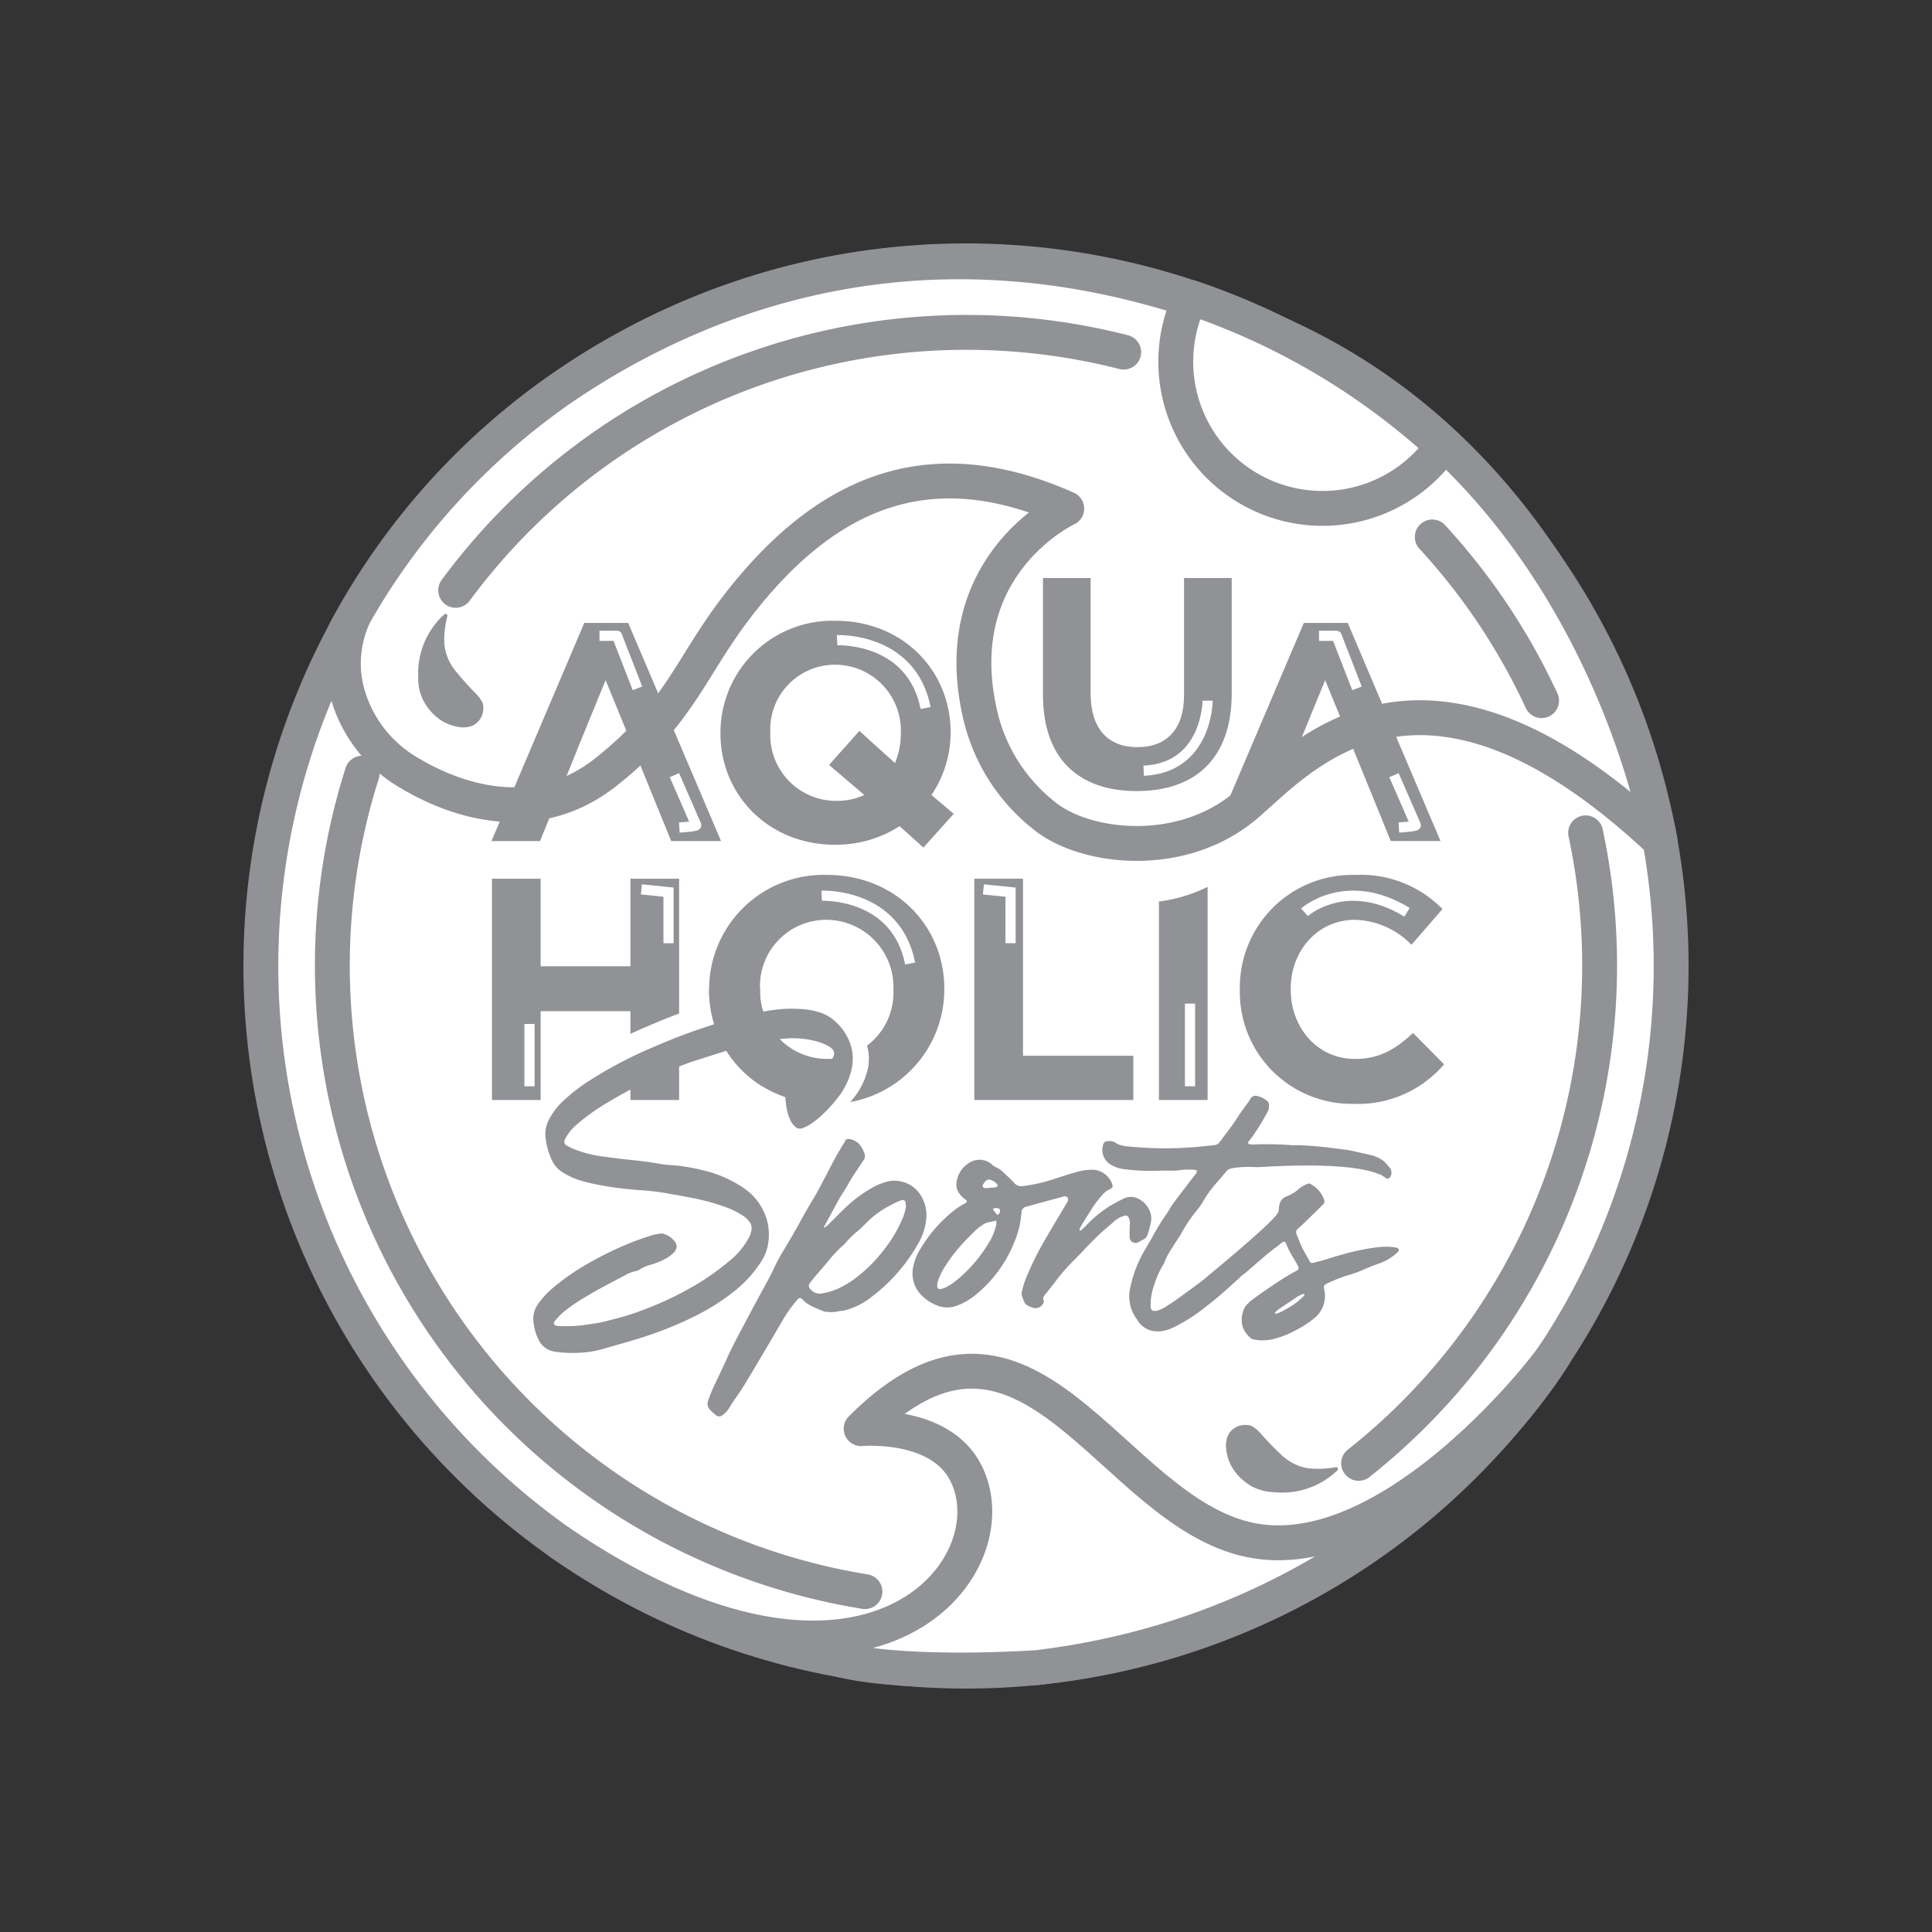 <svg xmlns="http://www.w3.org/2000/svg" xmlns:xlink="http://www.w3.org/1999/xlink" width="227" height="227" viewBox="0 0 227 227">
  <rect x="0" y="0" width="227" height="227" fill="#333333" stroke="none"/>
  <defs>
    <clipPath id="clip-path">
      <rect id="Rectangle_257" data-name="Rectangle 257" width="227" height="227" transform="translate(645 2761)" fill="#fafafa"/>
    </clipPath>
  </defs>
  <g id="Mask_Group_29" data-name="Mask Group 29" transform="translate(-645 -2761)" clip-path="url(#clip-path)">
    <g id="Artwork_69" data-name="Artwork 69" transform="translate(758.5 2874.5)">
      <g id="Group_28824" data-name="Group 28824" transform="translate(-108.25 -108.25)">
        <circle id="Ellipse_13" data-name="Ellipse 13" cx="82.851" cy="82.851" r="82.851" transform="translate(0 63.411) rotate(-22.5)" fill="#fff" stroke="#909295" stroke-width="4.097"/>
        <path id="Path_39449" data-name="Path 39449" d="M59.461,54.816l-2.8-2.509A13.876,13.876,0,0,1,49.1,54.489c-7.848,0-13.484-5.85-13.484-13.086v-.074A13.158,13.158,0,0,1,49.177,28.174c7.848,0,13.482,5.851,13.482,13.084v.071a13.064,13.064,0,0,1-2.252,7.31l2.617,2.214Zm-6.943-6.177-4.142-3.527,3.56-4,4.183,3.775a8.948,8.948,0,0,0,.689-3.487v-.074A7.729,7.729,0,0,0,49.1,33.334a7.608,7.608,0,0,0-7.63,7.924v.071a7.731,7.731,0,0,0,7.707,8A7.631,7.631,0,0,0,52.518,48.639Z" transform="translate(43.785 39.516)" fill="#909295"/>
        <path id="Path_39450" data-name="Path 39450" d="M18.556,47.43h5.719V57.719H34.824V47.43h5.719v26H34.824V62.994H24.275V73.432H18.556Z" transform="translate(33.997 50.564)" fill="#909295"/>
        <path id="Path_39451" data-name="Path 39451" d="M34.768,60.667v-.074A13.447,13.447,0,0,1,48.623,47.147c8.021,0,13.781,5.979,13.781,13.372v.074A13.448,13.448,0,0,1,48.549,74.041C40.525,74.041,34.768,68.059,34.768,60.667Zm21.655,0v-.074a7.9,7.9,0,0,0-7.873-8.172,7.779,7.779,0,0,0-7.8,8.1v.074a7.9,7.9,0,0,0,7.877,8.171A7.778,7.778,0,0,0,56.423,60.667Z" transform="translate(43.299 50.401)" fill="#909295"/>
        <path id="Path_39452" data-name="Path 39452" d="M54.568,47.43h5.721v20.8H73.252v5.2H54.568Z" transform="translate(54.659 50.564)" fill="#909295"/>
        <path id="Path_39453" data-name="Path 39453" d="M74.393,60.667v-.074A13.216,13.216,0,0,1,87.951,47.147,13.426,13.426,0,0,1,98.2,51.157l-3.642,4.2a9.591,9.591,0,0,0-6.646-2.935c-4.384,0-7.545,3.642-7.545,8.1v.074c0,4.457,3.086,8.171,7.545,8.171,2.967,0,4.789-1.187,6.833-3.044L98.388,69.4a13.291,13.291,0,0,1-10.661,4.644A13.126,13.126,0,0,1,74.393,60.667Z" transform="translate(66.034 50.401)" fill="#909295"/>
        <path id="Path_39454" data-name="Path 39454" d="M44.261,71.167a5.408,5.408,0,0,0,.855-.411,12.064,12.064,0,0,0,1.155-.884A15.375,15.375,0,0,0,48.231,67.8a8.511,8.511,0,0,0,1.73-3.292,5.535,5.535,0,0,0,.019-2.88,6.345,6.345,0,0,0-2.1-3.182,5.026,5.026,0,0,0-1.616-.878,8.632,8.632,0,0,0-2.373-.4,14.82,14.82,0,0,0-3.237.14l1.475,3.346a10.663,10.663,0,0,1,4.153.431A7.484,7.484,0,0,1,47.4,61.6a1.453,1.453,0,0,1,.345.286.686.686,0,0,1,.167.773,4.5,4.5,0,0,1-.227.511,13.8,13.8,0,0,1-2.658,3.308c-.148.14-.321.255-.485.382a.57.57,0,0,1-.768,0Z" transform="translate(46.678 56.129)" fill="#fff" fill-rule="evenodd"/>
        <path id="Path_39455" data-name="Path 39455" d="M27.615,66.2a61.056,61.056,0,0,1,5.79-3.066,35.927,35.927,0,0,1,4.136-1.723c1.706-.554,3.418-1.1,5.134-1.615L42.2,56.355c-1.253.378-2.491.788-3.73,1.207-1.826.615-3.613,1.322-5.379,2.088a49.774,49.774,0,0,0-8.015,4.243Z" transform="translate(37.74 55.684)" fill="#fff" fill-rule="evenodd"/>
        <path id="Path_39456" data-name="Path 39456" d="M68.35,49.763V73.082h5.721V48.04A18.156,18.156,0,0,1,68.35,49.763Z" transform="translate(62.567 50.914)" fill="#909295"/>
        <path id="Path_39457" data-name="Path 39457" d="M7.7,44.812a15.656,15.656,0,0,0,6.885,16.216c5.8,3.668,15.361,6.969,23.8.268,8.767-6.967,9.844-12.348,15.682-19.817C65.511,26.84,77.942,23.912,92.49,30.371c0,0-14.06,6.523-10.248,23.855a21.093,21.093,0,0,0,7.456,12.1c4.545,3.875,15.66,5.365,23.334-.678,6.057-4.77,20.064-23.5,49.177,3.786,0,0-7-42.735-44.792-59.581S50.211,4.508,32.935,16.376A81.412,81.412,0,0,0,7.7,44.812Z" transform="translate(27.594 24.138)" fill="#fff" stroke="#909295" stroke-linecap="round" stroke-linejoin="round" stroke-width="4.097" fill-rule="evenodd"/>
        <path id="Path_39458" data-name="Path 39458" d="M34.582,28.335H29.424L18.519,53.96h5.706l2.326-5.708h0l2.014-4.942H28.55l3.38-8.251,3.38,8.251h-.017c.683,1.667,1.382,3.387,2.018,4.942h0l2.309,5.67a.168.168,0,0,1,.016.038H45.49Z" transform="translate(33.976 39.608)" fill="#909295"/>
        <path id="Path_39459" data-name="Path 39459" d="M59.693,38.707V24.984h5.6V38.561c0,4.145,2.071,6.29,5.486,6.29s5.491-2.071,5.491-6.106V24.984h5.6V38.525c0,7.708-4.326,11.487-11.159,11.487S59.693,46.2,59.693,38.707Z" transform="translate(57.6 37.685)" fill="#909295"/>
        <path id="Path_39460" data-name="Path 39460" d="M87.8,28.335H82.639L73.118,50.7l7.666-4.945c.332-.81.667-1.634,1-2.446h-.016l3.379-8.251,3.382,8.251h-.017l2.018,4.942h0l2.324,5.708H98.7Z" transform="translate(65.302 39.608)" fill="#909295"/>
        <path id="Path_39461" data-name="Path 39461" d="M40.747,55.644v.074a8.192,8.192,0,0,0,3.635,6.948L41.011,67.1a13.132,13.132,0,0,1-6.243-11.312v-.074" transform="translate(43.299 55.276)" fill="#909295"/>
        <path id="Path_39462" data-name="Path 39462" d="M23.624,105.007c36.018,24.423,53.327,3.022,47.721-8.143-3.063-6.1-12.322-5.231-12.322-5.231,19.694-19.738,29.16,9.723,45.757,13.089,15.763,3.2,33.338-18.377,35.652-21.708,0,0-18.514,31.541-60.6,36.678,0,0-14.726,1.064-22.991-.839" transform="translate(36.905 70.98)" fill="#fff" stroke="#909295" stroke-linecap="round" stroke-linejoin="round" stroke-width="4.097" fill-rule="evenodd"/>
        <path id="Path_39463" data-name="Path 39463" d="M71.35,4.03a17.239,17.239,0,0,0,29.588,17.483A82.843,82.843,0,0,0,71.35,4.03Z" transform="translate(63.29 25.663)" fill="#fff" stroke="#909295" stroke-linecap="round" stroke-linejoin="round" stroke-width="4.097"/>
        <g id="Group_28822" data-name="Group 28822" transform="translate(56.961 69.449)">
          <path id="Path_39464" data-name="Path 39464" d="M44.324,29.623s8.734-.4,10.4,7.968" transform="translate(-8.179 -29.103)" fill="none" stroke="#fff" stroke-width="1.195"/>
          <path id="Path_39465" data-name="Path 39465" d="M43.174,48.7s8.734-.4,10.393,7.966" transform="translate(-8.839 -18.157)" fill="none" stroke="#fff" stroke-width="1.195"/>
          <path id="Path_39466" data-name="Path 39466" d="M74.724,34.137s-.02,7.889-7.512,8.231" transform="translate(4.953 -26.512)" fill="none" stroke="#fff" stroke-width="1.195"/>
          <path id="Path_39467" data-name="Path 39467" d="M32.178,39.7l2.567,5.881s0,.148-1.991.268" transform="translate(-15.148 -23.32)" fill="none" stroke="#fff" stroke-width="1.195"/>
          <path id="Path_39468" data-name="Path 39468" d="M31.044,35.472l-2.4-6.171s.168-.022-2.062,0" transform="translate(-18.356 -29.292)" fill="none" stroke="#fff" stroke-width="1.195"/>
          <path id="Path_39469" data-name="Path 39469" d="M85.9,39.7l2.568,5.881s0,.148-1.992.268" transform="translate(15.674 -23.32)" fill="none" stroke="#fff" stroke-width="1.195"/>
          <path id="Path_39470" data-name="Path 39470" d="M84.764,35.472l-2.4-6.171s.167-.022-2.063,0" transform="translate(12.466 -29.292)" fill="none" stroke="#fff" stroke-width="1.195"/>
          <path id="Path_39471" data-name="Path 39471" d="M79.216,50.646s4.883-4.381,12.053,0" transform="translate(11.84 -18.157)" fill="none" stroke="#fff" stroke-width="1.195"/>
          <line id="Line_45" data-name="Line 45" y2="9.713" transform="translate(77.61 43.22)" fill="none" stroke="#fff" stroke-width="1.195"/>
          <line id="Line_46" data-name="Line 46" y2="7.323" transform="translate(0 45.61)" fill="none" stroke="#fff" stroke-width="1.195"/>
          <path id="Path_39472" data-name="Path 39472" d="M55.248,48.227l3.186.325v6" transform="translate(-1.911 -18.428)" fill="none" stroke="#fff" stroke-width="1.195"/>
          <path id="Path_39473" data-name="Path 39473" d="M29.713,48.227l3.186.325v6" transform="translate(-16.562 -18.428)" fill="none" stroke="#fff" stroke-width="1.195"/>
        </g>
        <path id="Path_39474" data-name="Path 39474" d="M86.489,93.311c-.085-.2-.252-.115-.39-.1a11.347,11.347,0,0,1-3.146.094A5.965,5.965,0,0,1,80,91.863a37.988,37.988,0,0,1-2.7-2.787,4.219,4.219,0,0,0-.914-.726,2.314,2.314,0,0,0-2.664.853,2.909,2.909,0,0,0-.36,1.662,5.527,5.527,0,0,0,.724,2.357A6.32,6.32,0,0,0,76.6,95.547l0,0c.013.006.047.02.076.031a5.79,5.79,0,0,0,2.024.524c.046,0,.094,0,.143,0a9.345,9.345,0,0,0,7.595-2.535l0,0A.2.2,0,0,0,86.489,93.311Z" transform="translate(65.439 73.953)" fill="#909295" fill-rule="evenodd"/>
        <path id="Path_39475" data-name="Path 39475" d="M16.363,27.695c.2.1.1.26.072.4a11.372,11.372,0,0,0-.31,3.13,5.968,5.968,0,0,0,1.243,3.044,37.151,37.151,0,0,0,2.594,2.889,4.11,4.11,0,0,1,.664.96,2.322,2.322,0,0,1-1.032,2.6,2.9,2.9,0,0,1-1.685.242,5.451,5.451,0,0,1-2.3-.883,6.336,6.336,0,0,1-2.145-2.669l0,0a.812.812,0,0,1-.03-.077,5.775,5.775,0,0,1-.381-2.055c0-.047,0-.094.006-.143A9.356,9.356,0,0,1,16.1,27.731l0,.006A.2.2,0,0,1,16.363,27.695Z" transform="translate(30.832 39.222)" fill="#909295" fill-rule="evenodd"/>
        <path id="Path_39476" data-name="Path 39476" d="M9.963,37.243a11.449,11.449,0,0,1,1.66-8.6c2.391-3.785.6-3.453.6-3.453L8.072,29.888l-.995,6.958Z" transform="translate(27.411 37.802)" fill="#909295" fill-rule="evenodd"/>
        <path id="Path_39477" data-name="Path 39477" d="M15.848,36.948A74.585,74.585,0,0,1,94.331,8.962" transform="translate(32.444 27.161)" fill="none" stroke="#909295" stroke-linecap="round" stroke-linejoin="round" stroke-width="4.097" fill-rule="evenodd"/>
        <path id="Path_39478" data-name="Path 39478" d="M69.215,135.713A74.52,74.52,0,0,1,10.15,39.552" transform="translate(27.16 46.044)" fill="none" stroke="#909295" stroke-linecap="round" stroke-linejoin="round" stroke-width="4.097" fill-rule="evenodd"/>
        <path id="Path_39479" data-name="Path 39479" d="M109.929,44.006a74.584,74.584,0,0,1-26.667,74.08" transform="translate(71.122 48.599)" fill="none" stroke="#909295" stroke-linecap="round" stroke-linejoin="round" stroke-width="4.097" fill-rule="evenodd"/>
        <path id="Path_39480" data-name="Path 39480" d="M88.758,21.915A74.6,74.6,0,0,1,101.6,41.149" transform="translate(74.276 35.924)" fill="none" stroke="#909295" stroke-linecap="round" stroke-linejoin="round" stroke-width="4.097" fill-rule="evenodd"/>
        <g id="Group_28823" data-name="Group 28823" transform="translate(57.406 113.258)">
          <path id="Path_39481" data-name="Path 39481" d="M52.92,57.17a8.6,8.6,0,0,1,2.372.4,4.986,4.986,0,0,1,1.615.878A6.327,6.327,0,0,1,59,61.625a5.535,5.535,0,0,1-.017,2.88A8.535,8.535,0,0,1,57.256,67.8,15.363,15.363,0,0,1,55.3,69.871a11.892,11.892,0,0,1-1.157.884,5.492,5.492,0,0,1-.856.411.791.791,0,0,1-.88-.173,2.178,2.178,0,0,1-.584-.81,5.631,5.631,0,0,1-.475-1.778,6.813,6.813,0,0,1-.09-1.339.889.889,0,0,1,.209-.507.508.508,0,0,1,.743-.126,5.83,5.83,0,0,1,.593.426.564.564,0,0,0,.763,0c.165-.127.338-.242.488-.382a13.757,13.757,0,0,0,2.658-3.308,4.491,4.491,0,0,0,.223-.511.685.685,0,0,0-.164-.773,1.422,1.422,0,0,0-.345-.286,7.709,7.709,0,0,0-1.114-.511,10.667,10.667,0,0,0-4.153-.431,28.365,28.365,0,0,0-3.1.434c-.88.173-1.75.4-2.606.655-1.717.516-3.426,1.064-5.135,1.615a36.222,36.222,0,0,0-4.137,1.722,60.583,60.583,0,0,0-5.791,3.069,24.462,24.462,0,0,0-3.643,2.6,5.654,5.654,0,0,0-1.257,1.5,1.587,1.587,0,0,0-.131.244.526.526,0,0,0,.268.752,7.039,7.039,0,0,0,.908.431,14.015,14.015,0,0,0,3.2.818c1.2.168,2.409.31,3.618.438,1,.107,2,.223,3,.406a13.171,13.171,0,0,0,1.448.176,20.9,20.9,0,0,1,3.812.617,14,14,0,0,1,4.839,2.139,6.748,6.748,0,0,1,2.6,3.55,6.554,6.554,0,0,1,.082,3.434,5.508,5.508,0,0,1-.766,1.674,14.164,14.164,0,0,1-3.085,3.384A26.15,26.15,0,0,1,40.2,93.475,42.467,42.467,0,0,1,34.635,95.7c-1.545.5-3.113.921-4.671,1.379a12.84,12.84,0,0,1-2.027.419,15.88,15.88,0,0,1-3.415-.011c-.112-.013-.22-.035-.332-.052a2.485,2.485,0,0,1-1.944-1.44,6.014,6.014,0,0,1-.606-2.485,2.968,2.968,0,0,1,.6-1.717,9.883,9.883,0,0,1,1.835-1.956,27.612,27.612,0,0,1,4.7-3.146,38.02,38.02,0,0,1,4.822-2.252c.7-.266,1.41-.5,2.121-.718a7.4,7.4,0,0,1,.938-.164.449.449,0,0,1,.165,0,2.523,2.523,0,0,1,1.528,1.056.9.9,0,0,1-.129,1.1,2.352,2.352,0,0,1-.449.417,5.647,5.647,0,0,1-1.424.779c-.3.113-.595.219-.9.313a4.216,4.216,0,0,0-1.283.549,1.094,1.094,0,0,1-.463.194,4.424,4.424,0,0,0-1.349.537c-1.857.962-3.711,1.934-5.48,3.058a17.867,17.867,0,0,0-1.761,1.292,7.728,7.728,0,0,0-.924.973c-.228.271-.137.5.2.568a.684.684,0,0,0,.11.022,17.946,17.946,0,0,0,2.743-.058c.183-.024.368-.05.552-.079.57-.087,1.147-.15,1.714-.269.691-.146,1.374-.342,2.062-.513a27.533,27.533,0,0,0,3.036-.984,37.846,37.846,0,0,0,4.842-2.2,30,30,0,0,0,5.667-3.9,8.8,8.8,0,0,0,1.909-2.469,2.94,2.94,0,0,0,.257-.8,1.183,1.183,0,0,0-.2-.908,2.82,2.82,0,0,0-.754-.743,9.485,9.485,0,0,0-1.944-.987,22.663,22.663,0,0,0-3-.9c-.908-.219-1.83-.373-2.746-.552-.22-.042-.445-.06-.666-.107a29.507,29.507,0,0,0-4-.5c-1.3-.1-2.6-.246-3.892-.472-.793-.138-1.583-.285-2.356-.5a8.666,8.666,0,0,1-2.808-1.226,3.119,3.119,0,0,1-1.042-1.221,8.339,8.339,0,0,1-.81-3.012,3.7,3.7,0,0,1,.419-1.84A8.293,8.293,0,0,1,25.464,67.7a20.809,20.809,0,0,1,2.386-1.859A49.907,49.907,0,0,1,35.865,61.6c1.766-.765,3.555-1.475,5.381-2.088,1.237-.417,2.477-.828,3.728-1.205.675-.208,1.372-.357,2.066-.5.875-.183,1.753-.376,2.639-.491A14.845,14.845,0,0,1,52.92,57.17Z" transform="translate(-21.64 -57.13)" fill="#909295" fill-rule="evenodd"/>
          <path id="Path_39482" data-name="Path 39482" d="M69.588,76.743a.592.592,0,0,0,.209-.076c.183-.161.36-.326.529-.5a14.2,14.2,0,0,1,2.8-2.317c.565-.334,1.143-.636,1.731-.919a1.877,1.877,0,0,1,1.681.088,2.751,2.751,0,0,1,1.119,1.07,2.344,2.344,0,0,1,.253,1.888c-.06.234-.109.475-.175.708-.049.178-.115.353-.173.529a.9.9,0,0,1-.5.573c-.2.091-.389.225-.589.319a.68.68,0,0,1-1.007-.6c-.02-.5-.006-1.006.02-1.509a1.436,1.436,0,0,0-.15-.812.36.36,0,0,0-.471-.192,3,3,0,0,0-1.221.655c-.519.485-1.081.924-1.6,1.4-.455.419-.884.858-1.319,1.3-.691.71-1.355,1.445-2.068,2.134a22.193,22.193,0,0,0-1.962,2.3c-.368.471-.735.94-1.116,1.405-.181.223-.346.436-.223.754a.413.413,0,0,1-.1.417.97.97,0,0,1-1.113.45,3.5,3.5,0,0,1-.721-.293.935.935,0,0,1-.326-.368,6.632,6.632,0,0,1-.279-.733,1,1,0,0,1,0-.552,9.419,9.419,0,0,1,.585-1.81,36.49,36.49,0,0,1,2.01-4.063c.641-1.116,1.308-2.221,1.966-3.324.233-.4.48-.8.719-1.2a1.183,1.183,0,0,0,.076-.148.441.441,0,0,0-.025-.475.382.382,0,0,0-.453-.11c-.685.187-1.372.373-2.057.559-.7.19-1.4.382-2.1.574-.094.025-.183.05-.271.077a.659.659,0,0,0-.51.648,11.12,11.12,0,0,1-.812,3.423A15.281,15.281,0,0,1,57.5,84.176,7.594,7.594,0,0,1,55.037,85.6a3.167,3.167,0,0,1-2.191-.072,4.965,4.965,0,0,1-1.533-.914,3.662,3.662,0,0,1-1.319-3.4,6.119,6.119,0,0,1,.862-2.293,16.6,16.6,0,0,1,4.219-4.745,9.142,9.142,0,0,1,.951-.59A1.226,1.226,0,0,0,56.3,73.4a.2.2,0,0,0,.009-.2.787.787,0,0,0-.214-.175,2.783,2.783,0,0,1-.664-.674,1.794,1.794,0,0,1-.3-1.336,3.164,3.164,0,0,1,1.5-2.258,2.22,2.22,0,0,1,2.738.288,1.262,1.262,0,0,0,.368.238,2.368,2.368,0,0,1,.751.485c.467.43.944.853,1.364,1.325A1.188,1.188,0,0,0,63,71.5a19.845,19.845,0,0,0,3.547-.814c.925-.3,1.846-.607,2.784-.858a5.7,5.7,0,0,1,2.051-.225,2.513,2.513,0,0,1,2.06,1.755.334.334,0,0,1-.126.4.785.785,0,0,1-.238.143,2.227,2.227,0,0,0-.79.612A11.652,11.652,0,0,0,70.877,74.4c-.29.477-.606.941-.9,1.418-.145.238-.272.486-.4.738C69.558,76.59,69.583,76.655,69.588,76.743Zm-9.77-1.185c-.293.06-.51.112-.729.151a2.248,2.248,0,0,0-.971.4,6.712,6.712,0,0,0-.708.551c-.571.565-1.146,1.125-1.684,1.722a18.546,18.546,0,0,0-2.054,2.727,7.872,7.872,0,0,0-.705,1.457,2.068,2.068,0,0,0-.11.658.332.332,0,0,0,.436.37,2.757,2.757,0,0,0,.578-.2,6.683,6.683,0,0,0,1.391-.938,16.649,16.649,0,0,0,3.624-4.24,6.682,6.682,0,0,0,.9-2.161C59.8,75.92,59.8,75.775,59.818,75.558Zm-1.254-3.81c.3-.022.686-.052,1.075-.087a.587.587,0,0,0,.161-.047.21.21,0,0,0,.1-.323,1.615,1.615,0,0,0-.784-.513.546.546,0,0,0-.57.129,1.885,1.885,0,0,0-.319.45C58.12,71.55,58.246,71.723,58.564,71.748Zm.831,2.446a2.951,2.951,0,0,0,.527.7.526.526,0,0,0,.312-.587.217.217,0,0,0-.091-.127A.722.722,0,0,0,59.395,74.193Z" transform="translate(-5.392 -50.654)" fill="#909295" fill-rule="evenodd"/>
          <path id="Path_39483" data-name="Path 39483" d="M48.393,77.294c.153-.127.318-.247.463-.387.652-.642,1.281-1.3,1.947-1.936a16.073,16.073,0,0,1,3.231-2.4,7.368,7.368,0,0,1,1.6-.666A3.623,3.623,0,0,1,59.77,73.6a4.364,4.364,0,0,1,.585,2.584,6.939,6.939,0,0,1-.869,2.814,20.429,20.429,0,0,1-5.536,6.4,8.577,8.577,0,0,1-2.962,1.545,5.073,5.073,0,0,1-.6.118,1.467,1.467,0,0,0-.279.03,3.823,3.823,0,0,1-1.388.085,1.289,1.289,0,0,1-.493-.09c-.485-.2-.969-.392-1.437-.626a3.651,3.651,0,0,1-.938-.705c-.275-.279-.428-.268-.691.039a15.709,15.709,0,0,0-1.687,2.367q-2.193,3.779-4.449,7.519c-.411.688-.889,1.335-1.331,2-.189.28-.36.568-.543.851a2.577,2.577,0,0,1-.727.766.6.6,0,0,1-.858-.047,5.322,5.322,0,0,1-.659-.6.991.991,0,0,1-.189-1.039,14.3,14.3,0,0,1,.62-1.56c.526-1.136,1.078-2.257,1.585-3.395.546-1.232,1.185-2.414,1.813-3.6q1.475-2.8,2.995-5.571c.337-.606.617-1.232.922-1.851.257-.521.537-1.029.837-1.52.725-1.2,1.427-2.408,2.1-3.637.475-.87.965-1.73,1.479-2.578.545-.892,1.014-1.822,1.5-2.748.647-1.237,1.276-2.49,2.029-3.673a1.922,1.922,0,0,0,.2-.338.407.407,0,0,1,.489-.269,1.892,1.892,0,0,1,1.177.587,3.376,3.376,0,0,1,.628,1.113.788.788,0,0,1-.09.751c-.129.2-.274.4-.4.6-.477.738-1,1.453-1.41,2.222-.368.675-.825,1.289-1.188,1.962-.373.691-.746,1.377-1.121,2.066-.151.279-.308.556-.461.831-.041.079-.065.167-.1.249C48.341,77.267,48.366,77.28,48.393,77.294Zm9.554-2.453a4.143,4.143,0,0,0-.013-.444.361.361,0,0,0-.521-.33,6.41,6.41,0,0,0-.724.3c-.25.12-.494.253-.741.392a10.687,10.687,0,0,0-2.606,1.922c-.323.337-.663.659-1.01.968a10.614,10.614,0,0,0-1.522,1.486.885.885,0,0,1-.156.161,12.42,12.42,0,0,0-1.67,1.733c-.592.719-1.213,1.421-1.816,2.132-.179.217-.348.441-.516.666a.463.463,0,0,0,0,.573,1.674,1.674,0,0,0,.22.253,1.407,1.407,0,0,0,1.355.329,7.561,7.561,0,0,0,1.659-.494A11.548,11.548,0,0,0,52.313,83a17.516,17.516,0,0,0,3.127-3.2,15.549,15.549,0,0,0,2.013-3.354A5.24,5.24,0,0,0,57.947,74.84Z" transform="translate(-14.174 -51.546)" fill="#909295" fill-rule="evenodd"/>
          <path id="Path_39484" data-name="Path 39484" d="M98.761,81.5a1.087,1.087,0,0,0-.217-.047,7.336,7.336,0,0,0-1.956-.036c-.681.076-1.347.187-1.955.305h0c-.179.036-.351.071-.515.109l-.055.013-.414.091c-.482.113-.883.222-1.154.3-.776.2-1.539.46-2.312.685-.4.116-.788.223-1.188.318-.335.082-.379.061-.543-.228-.288-.5-.587-1-.844-1.522-.242-.5-.437-1.026-.65-1.545a.576.576,0,0,1,.2-.744c.2-.161.387-.348.578-.527.217-.2.433-.412.642-.62.565-.548,1.125-1.1,1.684-1.649a.514.514,0,0,0,.113-.567A3.249,3.249,0,0,0,88.6,74.01a.421.421,0,0,0-.318-.05,4.21,4.21,0,0,0-.977.532,4.291,4.291,0,0,1-1.44.921,1.508,1.508,0,0,0-.257.116,1.23,1.23,0,0,0-.664.856,2.083,2.083,0,0,0-.077.5.964.964,0,0,1-.2.628h.006c-.016.024-.049.058-.068.087l0,0c-.921,1.235-5.947,5.45-8.04,7.175-.14.116-.274.244-.417.356s-.279.219-.419.324l-.033.027v0c-.06.046-.12.094-.184.142-.51.386-1.553,1.16-3.067,2.232-.039.027-.074.049-.109.077-.283.173-.56.351-.839.535-1.36.779-1.621.378-1.692.065-.009-.28,0-.56.008-.842A6.862,6.862,0,0,1,70.168,86a11.137,11.137,0,0,1,1.1-2.507,1.133,1.133,0,0,0,.153-.3,8.242,8.242,0,0,1,.862-1.63c.408-.669.873-1.306,1.25-1.991a17.081,17.081,0,0,1,1.706-2.494,8.55,8.55,0,0,0,.68-.957,14.088,14.088,0,0,1,1.341-1.931c.441-.53.927-1.023,1.339-1.582a1.181,1.181,0,0,1,.806-.466,12.015,12.015,0,0,1,2.062-.151c.308.009.62.02.932.028.714-.013,10.476-.766,14.222.823a.689.689,0,0,1,.321.132c.039.025.072.05.109.079a2.827,2.827,0,0,1,.461.307.367.367,0,0,0,.351-.079.913.913,0,0,0,.068-1.13c-.164-.2-.329-.4-.5-.595a2.474,2.474,0,0,0-.419-.371,3.843,3.843,0,0,0-1.273-.565c-.9-.217-1.819-.414-2.732-.611a3.734,3.734,0,0,0-.442-.058c-.947-.116-1.89-.247-2.837-.34-.779-.08-1.563-.124-2.343-.168-.318-.017-.636.03-.951,0-.615-.052-1.229-.082-1.848-.1-.914-.028-1.826-.031-2.741.016a2.117,2.117,0,0,1-.444-.039.187.187,0,0,1-.105-.305c.042-.061.1-.112.145-.172.1-.134.2-.266.3-.4h0a26.529,26.529,0,0,0,1.911-3.152,2.655,2.655,0,0,0,.049-.625.555.555,0,0,0-.23-.433,2.517,2.517,0,0,0-1.2-.582.684.684,0,0,0-.757.349c-.19.318-.412.62-.633.919-.875,1.171-.9,1.383-1.775,2.549-.39.524-.787,1.047-1.169,1.572a.869.869,0,0,1-.652.393c-.257.024-.518.066-.776.076a42.6,42.6,0,0,1-9.071.1,5.1,5.1,0,0,1-1.363-.241A.586.586,0,0,1,65.9,69.3h0a.939.939,0,0,1-.115-.083,1.4,1.4,0,0,0-1.119-.233.457.457,0,0,0-.438.37,2,2,0,0,0,.848,2.348,3.714,3.714,0,0,0,1.522.54,23.88,23.88,0,0,0,3.577.208c.729-.006,1.454-.046,2.184-.014a3.927,3.927,0,0,0,.889-.069,8.605,8.605,0,0,1,1.731-.033c.244,0,.31.183.181.392l-.033.046c-.252.327-.5.653-.752.977-.669.878-1.344,1.748-2,2.634-.233.313-.4.677-.614,1a27.166,27.166,0,0,0-1.553,2.46c-.343.661-.744,1.294-1.114,1.944a14.565,14.565,0,0,0-1.687,4.373,4.534,4.534,0,0,0,.831,3.815l.011.024a2.683,2.683,0,0,0,2.3,1.314c.053,0,.109.006.164.006l.028,0v0c.05,0,.1,0,.151,0A5.3,5.3,0,0,0,72.8,90.69,20.051,20.051,0,0,0,76.179,88.5q1.1-.845,2.142-1.753l.025-.022q1.041-.9,2.038-1.846a4.767,4.767,0,0,1,.562-.444c.707-.617,1.445-1.257,2.088-1.8.19-.168.379-.342.579-.5.1-.08.209-.156.308-.236.316-.253.568-.449.71-.54h0l.138-.105c.148-.115.283-.246.434-.356.246-.187.417-.157.524.131a8.8,8.8,0,0,0,.807,1.593c.08.129.161.255.231.386.11.194.227.39.323.589.154.318.129.422-.168.6-.03.017-.057.033-.087.047a.942.942,0,0,1-.109.065c-.329.175-.733.409-1.161.675-.31.19-.634.4-.96.617-.211.137-.419.277-.626.414-.249.17-.489.334-.722.494-.873.606-1.569,1.116-1.715,1.242h0a6.079,6.079,0,0,0-.629.644,3.264,3.264,0,0,0-.351,2.2c0,.017.011.036.016.055A2.051,2.051,0,0,0,80.7,91a.751.751,0,0,1,.03.076,3.508,3.508,0,0,0,.82,1.034.867.867,0,0,0,.408.165,5.319,5.319,0,0,0,2.115-.028,10.617,10.617,0,0,0,2.763-1.061,11.461,11.461,0,0,0,2.287-1.5,3.346,3.346,0,0,0,1.069-3.3c-.068-.4-.049-.507.3-.678a17.826,17.826,0,0,1,2.337-.944,14.387,14.387,0,0,0,1.848-.639,23.49,23.49,0,0,1,2.184-.864,6.237,6.237,0,0,0,1.887-1.18.835.835,0,0,0,.146-.168A.259.259,0,0,0,98.761,81.5ZM87.776,87.173a8.288,8.288,0,0,1-2.014,1.5c-.324.2-.674.357-1.017.524a.958.958,0,0,1-.279.049c-.024-.044-.047-.091-.072-.137a4.6,4.6,0,0,1,.439-.387c.628-.428,1.267-.848,1.9-1.272A3.2,3.2,0,0,1,87.8,86.9C87.931,87.025,87.839,87.1,87.776,87.173Z" transform="translate(2.74 -53.393)" fill="#909295"/>
        </g>
      </g>
    </g>
  </g>
</svg>
